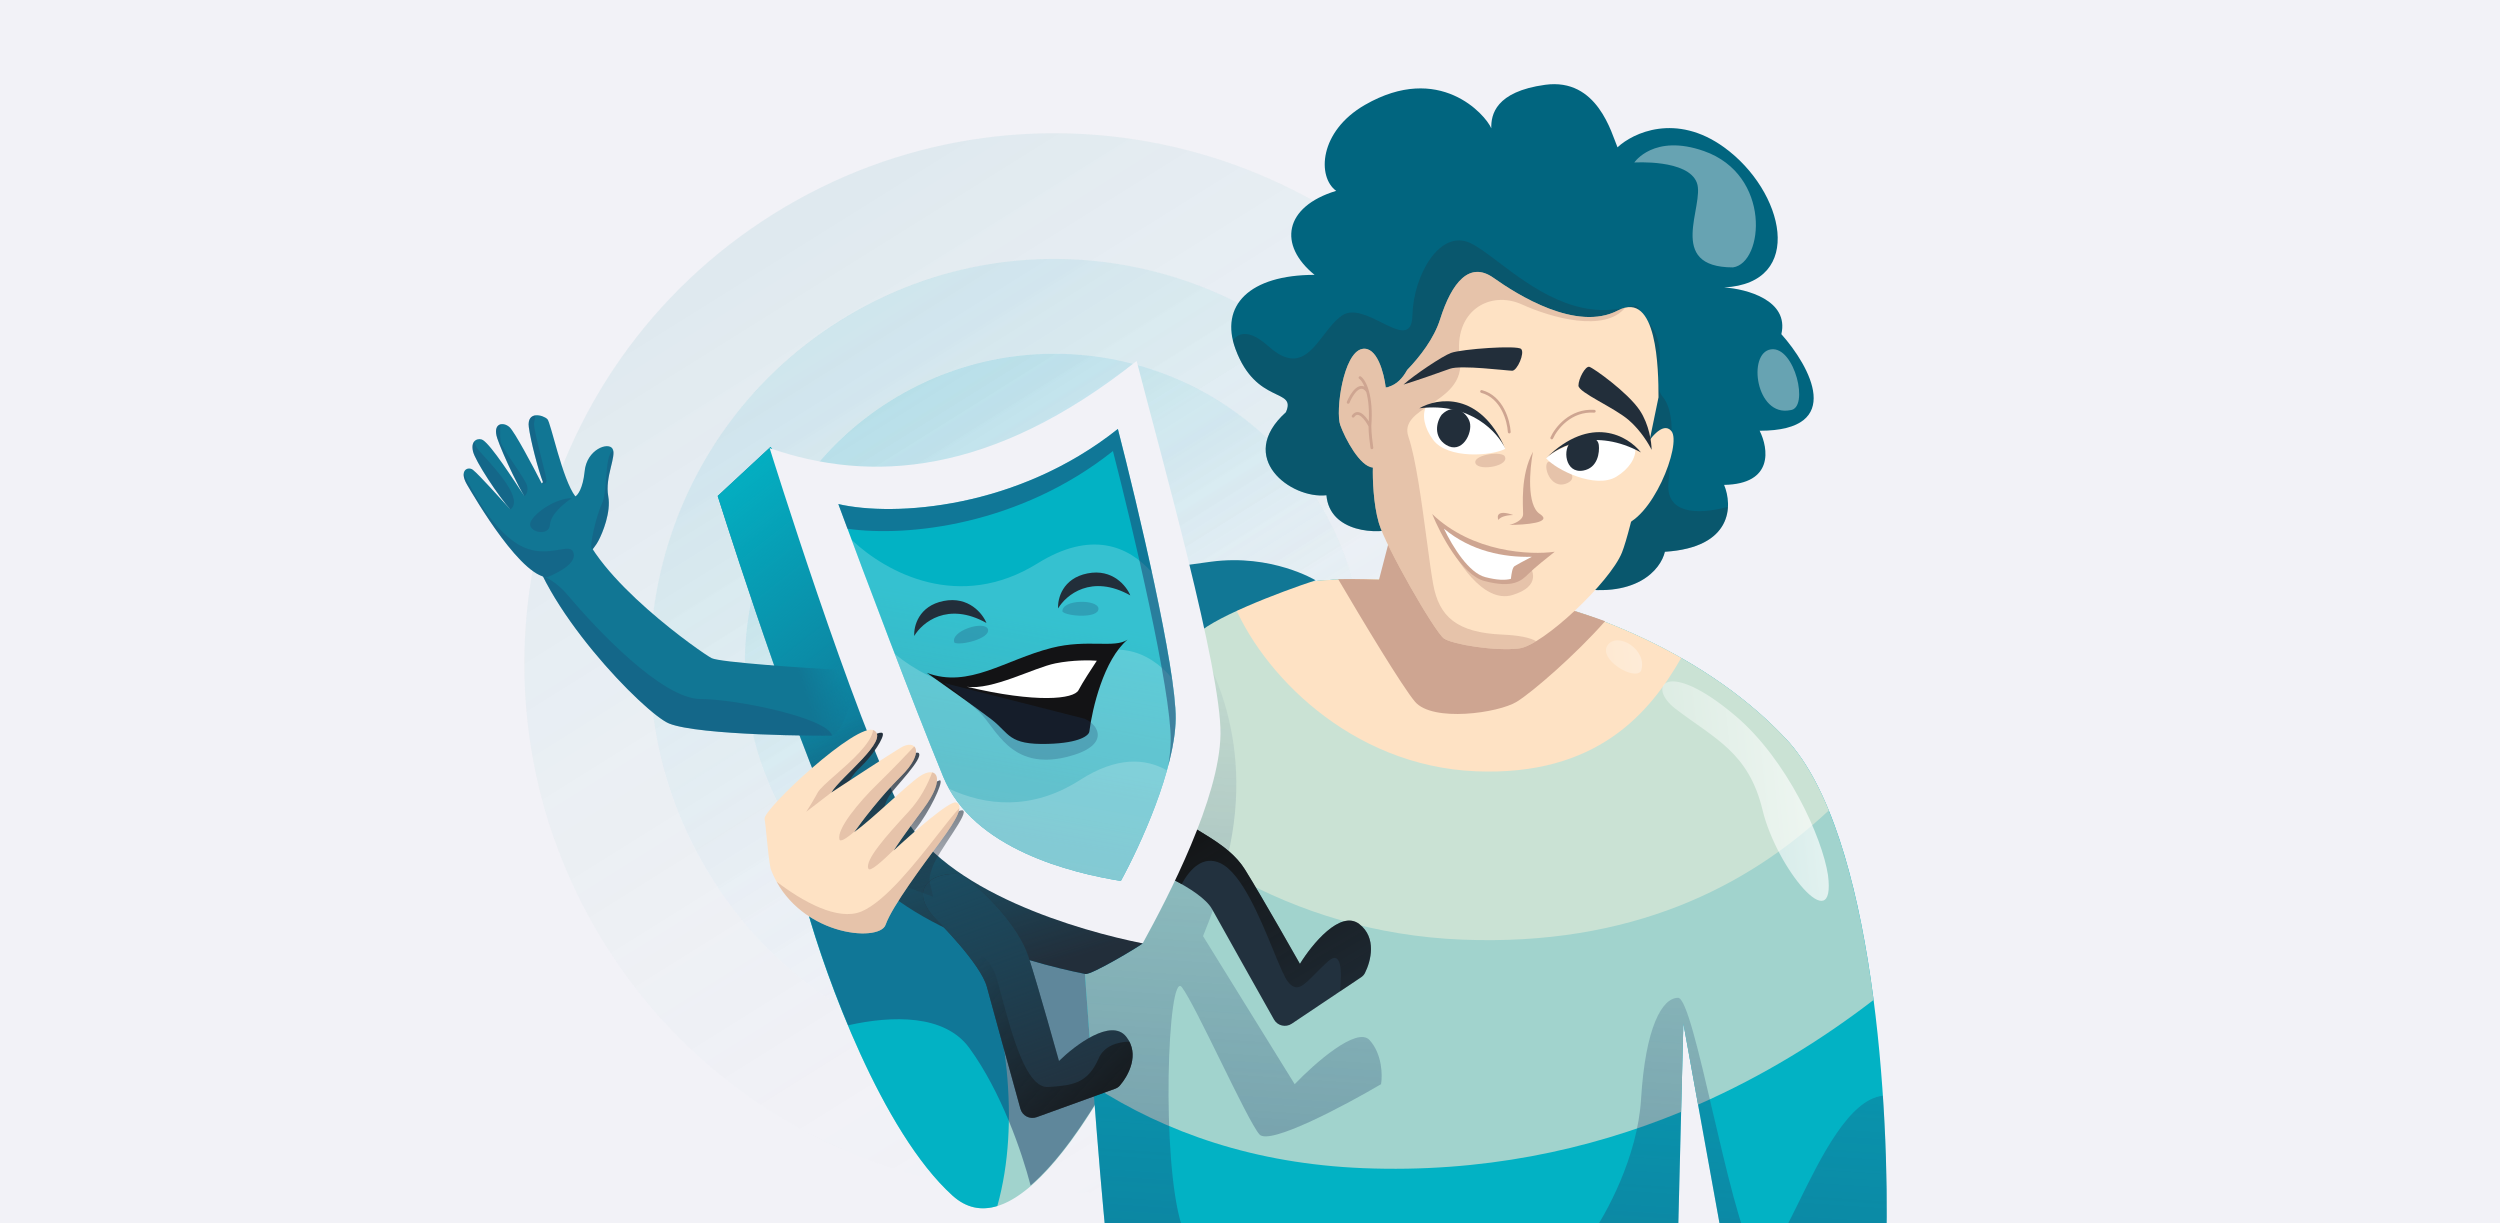 <svg width="1304" height="638" viewBox="0 0 1304 638" fill="none" xmlns="http://www.w3.org/2000/svg">
<rect x="0" y="0" width="1304" height="638" fill="#333333" stroke="none"/>
<g clip-path="url(#clip0_6618_1181)">
<rect width="1304" height="638" fill="#F2F2F7"/>
<g opacity="0.9">
<path opacity="0.1" d="M403.473 111.57C273.977 192.518 234.621 363.116 315.57 492.612C396.518 622.108 567.116 661.464 696.612 580.516C826.108 499.567 865.464 328.969 784.516 199.473C703.567 69.977 532.969 30.622 403.473 111.57Z" fill="url(#paint0_linear_6618_1181)"/>
<path opacity="0.15" d="M438.223 167.163C339.43 228.919 309.405 359.069 371.161 457.862C432.917 556.655 563.067 586.68 661.86 524.924C760.653 463.168 790.678 333.018 728.922 234.225C667.166 135.432 537.016 105.407 438.223 167.163Z" fill="url(#paint1_linear_6618_1181)"/>
<path opacity="0.24" d="M464.438 209.1C388.807 256.377 365.822 356.014 413.099 431.645C460.376 507.276 560.013 530.262 635.644 482.985C711.275 435.708 734.261 336.071 686.983 260.44C639.706 184.808 540.069 161.823 464.438 209.1Z" fill="url(#paint2_linear_6618_1181)"/>
</g>
<path d="M496.847 623.65C460.001 590.285 430.686 509.507 420.634 473.288L465.73 485.453L479.85 437.07L510.006 493.044L513.844 422.998L583.477 427.74L608.698 501.275C586.766 555.969 533.692 657.015 496.847 623.65Z" fill="#A1D3CD"/>
<path fill-rule="evenodd" clip-rule="evenodd" d="M510.17 490.167L509.998 493.309L479.877 437.449L447.802 466.111L420.731 473.593C430.772 509.738 460.052 590.352 496.854 623.648C504.128 630.229 512.034 631.57 520.208 629.065C532.584 584.625 524.275 532.111 510.17 490.167Z" fill="#02B2C4"/>
<path fill-rule="evenodd" clip-rule="evenodd" d="M603.576 486.633L608.574 501.193C594.015 537.469 565.717 594.177 537.568 618.361C533.035 600.929 522.284 569.516 505.617 546.648C492.808 529.073 465.602 529.574 442.383 534.794C432.403 510.995 424.905 488.287 420.731 473.263L444.584 479.111L472.869 445.458L486.728 449.824L509.998 492.978L511.929 457.762L603.576 486.633Z" fill="#1F3C6A" fill-opacity="0.5"/>
<path fill-rule="evenodd" clip-rule="evenodd" d="M983.893 659.562C969.469 668.46 954.415 676.848 938.741 684.579C929.194 686.873 918.802 689.176 906.54 691.444L878.039 533.787L873.901 698.352C747.222 719.689 588.417 732.869 582.427 693.51C573.729 636.348 562.223 454.978 558.016 388.657C557.257 376.684 556.735 368.46 556.511 365.394C555.044 345.346 632.305 310.138 680.226 303.781C718.564 298.695 767.594 305.9 787.316 310.138C816.167 314.702 885.409 336.152 931.57 385.443C977.731 434.734 985.685 581.367 983.893 648.523V659.562Z" fill="#02B2C4"/>
<path fill-rule="evenodd" clip-rule="evenodd" d="M570.179 566.339C608.207 590.876 654.655 607.04 711 609.309C772.717 611.794 828.161 600.015 876.878 579.948L878.039 533.787L885.704 576.19C919.68 561.255 950.257 542.332 977.273 521.555C970.108 466.369 956.34 411.892 931.57 385.443C885.409 336.152 816.167 314.702 787.316 310.138C767.594 305.9 718.564 298.695 680.226 303.781C632.305 310.138 555.044 345.346 556.511 365.394C556.735 368.46 557.257 376.684 558.016 388.657C560.373 425.804 565.019 499.046 570.179 566.339Z" fill="#A1D3CD"/>
<path fill-rule="evenodd" clip-rule="evenodd" d="M557.784 385.007C603.461 440.007 672.531 486.49 762.653 490.115C850.728 493.658 911.356 462.567 953.884 422.734C947.688 407.612 940.315 394.781 931.57 385.443C885.409 336.152 816.167 314.702 787.316 310.138C767.594 305.9 718.564 298.695 680.226 303.781C632.305 310.138 555.044 345.346 556.511 365.394C556.711 368.138 557.15 375.012 557.784 385.007Z" fill="#CAE2D4"/>
<path fill-rule="evenodd" clip-rule="evenodd" d="M642.513 312.619C657.322 350.673 704.292 399.67 770.008 402.312C832.82 404.837 860.506 371.933 876.906 343.202C841.596 323.123 805.993 313.092 787.316 310.138C767.594 305.9 718.564 298.695 680.226 303.781C668.83 305.293 655.774 308.436 642.513 312.619Z" fill="#FEE2C4"/>
<g style="mix-blend-mode:soft-light">
<path d="M905.161 373.351C932.202 396.231 950.501 436.827 953.483 456.476C957.789 490.395 926.649 452.854 919.361 422.557C912.073 392.261 894.203 385.287 873.901 369.673C858.455 357.793 869.304 343.01 905.161 373.351Z" fill="url(#paint3_linear_6618_1181)"/>
<path d="M855.973 349.906C852.755 355.422 833.448 343.93 838.504 336.574C843.561 329.219 859.651 338.873 855.973 349.906Z" fill="url(#paint4_linear_6618_1181)"/>
</g>
<path fill-rule="evenodd" clip-rule="evenodd" d="M957.279 674.981C966.375 670.046 975.247 664.896 983.893 659.562V648.523C984.43 628.407 984.092 601.161 982.115 571.535C964.616 573.411 949.906 603.316 938.146 627.223C927.972 647.906 920.007 664.099 914.355 653.77C907.821 641.828 900.293 609.567 893.341 579.773C886.109 548.779 879.499 520.456 875.28 520.456C867.006 520.456 858.271 535.626 855.973 573.322C854.134 603.478 837.738 633.389 829.77 644.576L874.982 655.357L878.039 533.787L901.144 661.596L957.279 674.981ZM578.928 665.569C603.066 661.017 620.839 652.997 616.468 639.519C605.435 605.501 609.112 505.286 616.468 514.939C620.074 519.673 628.322 536.452 636.551 553.194L636.551 553.194L636.552 553.194L636.552 553.194C645.106 570.598 653.641 587.961 656.921 591.71C662.07 597.594 701.359 576.693 720.36 565.507C721.127 560.91 721.004 549.877 714.384 542.521C707.765 535.166 685.576 554.78 675.31 565.507L627.5 488.277C630.718 480.462 637.154 463.544 637.154 458.396C657.135 393.867 634.108 344.727 615.625 322.412C611.873 323.964 608.187 325.57 604.604 327.216L561.336 440.354C565.843 509.259 572.722 608.365 578.928 665.569Z" fill="url(#paint5_linear_6618_1181)" fill-opacity="0.5"/>
<path fill-rule="evenodd" clip-rule="evenodd" d="M697.993 302.08C710.457 323.314 731.433 358.209 738.072 366.019C747.246 376.812 781.516 371.955 791.162 366.019C799.386 360.959 821.939 341.385 837.217 324.02C817.707 316.938 800.688 312.773 789.336 310.977C771.987 307.249 734.086 301.441 697.993 302.08Z" fill="#CEA591"/>
<path d="M718.522 305.315L727.256 271.757L810.462 305.315C802.8 319.26 782.512 347.608 762.653 349.447C742.794 351.286 724.957 320.792 718.522 305.315Z" fill="#CEA591"/>
<path d="M691.868 258.323C693.515 277.814 718.686 279.211 728.984 275.335C749.236 282.902 783.447 298.988 818.459 306.076C853.471 313.163 866.342 296.847 868.402 287.804C903.826 285.589 903.757 263.625 899.295 252.921C925.244 252.478 922.464 233.91 917.83 224.682C962.728 224.682 944.089 191.091 929.158 174.295C933.277 156.577 910.965 150.671 899.295 149.933C942.03 147.718 930.702 99.546 899.295 76.844C874.169 58.683 851.754 69.277 843.688 76.844C840.599 69.646 833.273 40.489 805.952 44.231C779.995 47.787 777.68 59.895 777.852 66.908C774.763 59.71 750.738 32.4 711.972 54.699C687.893 68.55 686.993 92.348 696.948 99.546C669.659 107.851 666.608 127.901 685.682 143.366C651.733 143.366 636.053 159.347 644.43 182.047C655.267 211.412 676.439 202.133 670.732 215.021C644.43 238.734 673.31 260.385 691.868 258.323Z" fill="#01657F"/>
<g style="mix-blend-mode:soft-light" opacity="0.4">
<path d="M888.764 78.789C924.138 91.201 920.024 137.172 903.934 139.47C868.537 139.47 889.4 106.986 885.087 95.339C880.49 82.927 852.448 84.766 852.448 84.766C852.448 84.766 862.561 69.595 888.764 78.789Z" fill="white"/>
<path d="M933.815 213.942C943.929 213.023 936.114 180.384 923.702 182.223C911.29 184.061 915.887 217.62 933.815 213.942Z" fill="white"/>
</g>
<path fill-rule="evenodd" clip-rule="evenodd" d="M728.984 275.335C718.686 279.211 693.515 277.813 691.868 258.323C673.309 260.385 644.43 238.734 670.732 215.021C673.275 209.277 670.48 207.936 665.639 205.615C659.62 202.728 650.437 198.324 644.43 182.047C643.863 180.51 643.406 179.003 643.057 177.53C646.718 172.544 653.003 172.878 661.453 180.482C676.013 193.586 683.119 184.329 690.394 174.852C693.422 170.908 696.48 166.925 700.116 164.501C705.693 160.783 713.576 164.713 720.599 168.214C729.154 172.479 736.433 176.109 736.717 164.501C737.232 143.366 751.151 119.137 767.131 126.869C771.16 128.819 776.072 132.537 781.762 136.843C798.644 149.619 822.367 167.573 850.128 159.862C853.825 158.835 855.435 160.206 855.311 163.537C867.158 173.311 866.16 184.208 865.341 193.143C864.833 198.689 864.394 203.478 867.139 206.773C873.412 214.3 872.222 228.272 870.998 242.635C870.714 245.979 870.427 249.343 870.232 252.653C869.371 267.294 884.337 268.985 901.309 264.338C900.803 274.718 893.537 286.232 868.402 287.803C866.342 296.847 853.471 313.163 818.459 306.075C810.977 304.561 803.533 302.636 796.253 300.47L784.192 282.552C781.544 286.317 778.877 290.086 776.203 293.847C764.943 289.796 754.454 285.533 745.306 281.814C739.215 279.338 733.718 277.104 728.984 275.335Z" fill="#222E3A" fill-opacity="0.251"/>
<path d="M871.779 224.816C867.242 219.455 859.922 229.455 856.829 235.126C847.378 248.873 831.776 275.954 844.973 274.304C861.469 272.242 877.449 231.517 871.779 224.816Z" fill="#FEE2C4"/>
<path fill-rule="evenodd" clip-rule="evenodd" d="M733.952 192.996C740.685 186.018 748.009 176.512 751.151 166.564C757.337 146.974 766.616 136.149 778.988 144.912C791.36 153.676 822.29 173.265 843.942 161.924C864.476 151.168 865.071 192.809 865.078 207.248C860.394 230.366 850.838 276.137 846.004 288.223C839.818 303.688 804.763 336.68 792.391 338.227C780.019 339.773 757.852 336.165 753.213 333.072C748.573 329.979 722.798 285.13 719.189 272.758C716.303 262.86 715.925 249.388 716.096 243.889C709.395 243.374 701.662 228.94 699.085 221.723C696.507 214.506 700.631 184.091 710.426 182.029C718.261 180.379 721.939 194.745 722.798 202.134C723.142 202.07 723.478 201.995 723.808 201.909L723.829 202.133C723.983 202.017 724.141 201.896 724.303 201.77C728.551 200.491 731.591 197.314 733.952 192.996Z" fill="#FEE2C4"/>
<path fill-rule="evenodd" clip-rule="evenodd" d="M801.259 334.451C798.017 332.551 792.156 331.381 783.628 331.01C759.914 329.979 750.635 321.731 747.542 304.719C746.532 299.164 745.412 290.805 744.164 281.491C741.591 262.284 738.473 239.018 734.655 227.909C732.013 220.225 738.431 216.009 745.677 211.248C753.988 205.788 763.389 199.612 761.461 186.668C757.852 162.44 776.926 151.099 793.938 158.831C809.231 165.783 837.022 173.567 847.725 160.463C846.545 160.74 845.286 161.22 843.942 161.924C822.29 173.265 791.36 153.676 778.988 144.912C766.616 136.149 757.337 146.974 751.151 166.564C748.009 176.512 740.685 186.018 733.952 192.996C731.591 197.314 728.551 200.491 724.303 201.77C724.141 201.896 723.983 202.017 723.829 202.133L723.808 201.909C723.478 201.995 723.142 202.07 722.798 202.134C721.939 194.745 718.261 180.379 710.426 182.029C700.631 184.091 696.507 214.506 699.085 221.723C701.662 228.94 709.395 243.374 716.096 243.889C715.925 249.388 716.303 262.86 719.189 272.758C722.798 285.13 748.573 329.979 753.213 333.072C757.852 336.165 780.019 339.773 792.391 338.227C794.68 337.941 797.744 336.579 801.259 334.451ZM784.659 237.703C781.566 235.126 767.647 237.703 769.709 241.827C771.771 245.952 788.267 242.858 784.659 237.703ZM807.856 240.796C804.248 241.827 808.372 255.746 817.135 252.138C825.899 248.529 813.011 239.765 807.856 240.796ZM753.728 279.459C759.055 291.66 773.524 314.926 788.783 310.39C804.042 305.853 799.952 296.815 796 292.862L753.728 279.459Z" fill="#CEA591" fill-opacity="0.5"/>
<path d="M709.395 196.979C710.529 197.764 712.16 200.012 713.329 204.196M714.55 222.238C714.55 225.95 715.237 231.346 715.581 233.579M714.55 222.238C712.831 218.802 708.673 212.959 705.786 217.083M714.55 222.238C715.159 214.12 714.461 208.249 713.329 204.196M703.209 209.866C704.972 205.57 709.465 198.422 713.329 204.196M787.236 225.331C786.892 219.489 783.524 207.082 772.802 204.196M809.403 228.424C811.637 223.441 819.197 213.681 831.569 214.506" stroke="#CEA591" stroke-width="1.467" stroke-linecap="round"/>
<path d="M743.934 211.928C765.379 209.866 780.534 223.784 785.174 234.095C778.129 237.875 755.116 239.554 747.542 229.455C742.903 223.269 741.528 216.396 743.934 211.928Z" fill="white"/>
<path d="M803.217 268.118C796.206 263.581 797.89 244.577 799.608 235.641C792.906 248.013 794.453 263.994 794.453 268.118C794.453 271.417 789.642 273.273 787.236 273.788C795.484 273.788 810.227 272.654 803.217 268.118Z" fill="#CEA591"/>
<path d="M789.298 268.633C787.236 268.633 782.803 269.149 781.565 271.211C780.706 269.149 781.05 265.747 789.298 268.633Z" fill="#CEA591"/>
<path d="M747.027 268.118C768.006 288.223 798.383 289.607 810.949 287.786C807.671 290.336 800.35 296.2 797.291 299.259C793.466 303.084 789.095 306.908 774.344 303.084C762.543 300.024 751.215 278.498 747.027 268.118Z" fill="#CEA591"/>
<path fill-rule="evenodd" clip-rule="evenodd" d="M753.152 275.738C757.826 285.425 766.125 298.798 774.71 301.024C780.969 302.647 785.096 302.698 788.069 301.939L788.071 301.924C788.472 298.868 788.838 296.075 790.035 295.277C791.111 294.56 794.747 292.625 798.998 290.426C784.535 290.813 767.29 287.574 753.152 275.738Z" fill="white"/>
<path d="M785.174 234.095C781.394 225.675 767.131 209.66 740.325 212.959C749.776 207.46 771.977 203.989 785.174 234.095Z" fill="#222E3A"/>
<path d="M754.244 232.033C747.645 227.909 749.089 220.176 752.016 216.286C758.368 209.866 765.235 215.302 766.616 220.176C768.255 225.96 762.492 237.188 754.244 232.033Z" fill="#222E3A"/>
<path d="M852.953 233.702C833.805 223.828 813.098 232.948 806.431 238.98C811.57 245.105 832.316 255.205 843.097 248.638C849.701 244.616 853.529 238.744 852.953 233.702Z" fill="white"/>
<path d="M806.431 238.98C813.066 232.564 832.254 222.986 855.921 235.998C849.186 227.385 829.858 215.922 806.431 238.98Z" fill="#222E3A"/>
<path d="M825.798 245.45C833.456 244.069 834.41 235.939 833.931 232.046C833.23 226.362 823.495 227.32 819.667 230.231C814.882 233.87 816.226 247.176 825.798 245.45Z" fill="#222E3A"/>
<path d="M849.612 219.173C855.798 224.535 860.094 231.717 861.469 234.638C861.469 230.858 860.232 221.441 855.283 214.018C849.097 204.739 831.054 191.851 828.992 191.336C826.93 190.82 823.321 197.522 823.321 201.13C823.321 204.739 841.88 212.472 849.612 219.173Z" fill="#222E3A"/>
<path d="M756.821 184.091C752.285 185.741 737.404 195.776 732.077 200.587C736.888 199.212 751.769 193.989 756.306 192.339C761.976 190.277 786.205 193.37 788.783 193.37C791.36 193.37 795.484 184.091 793.422 182.029C791.36 179.967 762.492 182.029 756.821 184.091Z" fill="#222E3A"/>
<path d="M709.006 481.992C699.137 474.354 684.252 492.643 678.044 502.742C678.044 502.742 658.394 467.991 649.389 453.57C640.385 439.15 622.563 433.344 605.375 420.384C590.785 422.243 598.447 447.46 596.785 451.873C596.785 451.873 626.153 463.204 632.261 474.287C637.083 483.036 656.53 517.608 664.506 531.777C666.365 535.081 670.634 536.081 673.783 533.971L709.959 509.727C710.776 509.179 711.467 508.462 711.911 507.585C715.109 501.269 718.192 489.101 709.006 481.992Z" fill="#22313E"/>
<path fill-rule="evenodd" clip-rule="evenodd" d="M698.925 517.121C700.087 506.376 699.68 495.046 692.516 501.595C689.93 503.959 687.758 506.152 685.877 508.051C679.426 514.563 676.406 517.611 671.904 512.226C670.034 509.989 667.406 503.582 664.157 495.661C657.306 478.96 647.696 455.529 636.605 450.264C627.62 445.997 620.697 453.126 616.361 461.166C613.141 459.337 609.867 457.685 606.942 456.298L597.307 427.45C598.502 423.741 600.884 420.956 605.375 420.384C611.415 424.938 617.534 428.609 623.32 432.081C634 438.488 643.55 444.217 649.389 453.57C658.394 467.991 678.044 502.742 678.044 502.742C684.252 492.643 699.137 474.354 709.006 481.992C718.192 489.101 715.109 501.269 711.911 507.585C711.467 508.462 710.776 509.179 709.959 509.727L698.925 517.121Z" fill="url(#paint6_linear_6618_1181)"/>
<path d="M440.595 439.522C462.206 481.552 534.335 501.696 566.087 508.024C569.287 508.662 594.579 493.411 596.026 492.066L401.904 233.122L374.343 258.691C384.43 290.455 419.15 397.818 440.595 439.522Z" fill="#107797"/>
<path d="M440.595 439.522C462.206 481.552 534.335 501.696 566.087 508.024C569.287 508.662 594.579 493.411 596.026 492.066L401.904 233.122L374.343 258.691C384.43 290.455 419.15 397.818 440.595 439.522Z" fill="url(#paint7_linear_6618_1181)"/>
<path d="M440.595 439.522C462.206 481.552 534.335 501.696 566.087 508.024C569.287 508.662 594.579 493.411 596.026 492.066L401.904 233.122L374.343 258.691C384.43 290.455 419.15 397.818 440.595 439.522Z" fill="url(#paint8_linear_6618_1181)"/>
<path d="M587.413 540.721C579.669 530.935 560.825 545.11 552.372 553.422C552.372 553.422 541.649 514.966 536.374 498.804C531.099 482.643 513.249 464.701 501.624 456.013C487.015 454.312 472.179 463.009 488.645 479.941C488.645 479.941 511.503 502.572 514.769 514.798C517.347 524.45 527.916 562.682 532.252 578.352C533.263 582.006 537.167 584.003 540.731 582.711L581.673 567.871C582.597 567.536 583.441 567.006 584.083 566.262C588.704 560.899 594.621 549.828 587.413 540.721Z" fill="#22313E"/>
<path d="M587.413 540.721C579.669 530.935 560.825 545.11 552.372 553.422C552.372 553.422 541.649 514.966 536.374 498.804C531.099 482.643 513.249 464.701 501.624 456.013C487.015 454.312 472.179 463.009 488.645 479.941C488.645 479.941 511.503 502.572 514.769 514.798C517.347 524.45 527.916 562.682 532.252 578.352C533.263 582.006 537.167 584.003 540.731 582.711L581.673 567.871C582.597 567.536 583.441 567.006 584.083 566.262C588.704 560.899 594.621 549.828 587.413 540.721Z" fill="url(#paint9_linear_6618_1181)"/>
<path d="M371.217 343.296C375.658 345.471 419.05 348.377 440.191 349.558C450.038 359.43 438.253 383.483 434.016 383.701C429.779 383.92 364.724 383.707 349.009 377.383C336.437 372.325 280.513 315.197 275.105 276.909L302.151 271.347C309.334 301.327 366.777 341.12 371.217 343.296Z" fill="url(#paint10_linear_6618_1181)"/>
<path d="M622.806 332.49C629.898 323.005 668.032 308.666 686.213 302.683C686.213 302.683 663.357 288.765 631.697 292.984C600.037 297.202 589.805 298.879 589.805 298.879C588.961 316.043 615.715 341.974 622.806 332.49Z" fill="#117795"/>
<path fill-rule="evenodd" clip-rule="evenodd" d="M283.047 300.351C287.377 302.244 291.892 305.388 296.087 310.37C310.798 327.839 345.276 364.615 365.503 364.615C383.77 364.615 431.657 374.363 433.993 383.702C429.547 383.918 364.696 383.695 349.009 377.383C338.832 373.288 300.247 335.073 283.047 300.351Z" fill="#1F3C6A" fill-opacity="0.25"/>
<path d="M317.267 258.895C318.76 267.02 314.405 277.829 312.041 282.218C310.754 284.851 301.589 298.017 287.405 301.027C273.221 304.036 247.041 258.55 243.681 252.908C239.072 245.166 244.239 243.081 246.718 245.093C250.086 247.825 260.499 259.5 266.5 266.057C259.988 258.9 247.902 240.511 246.718 235.439C245.225 229.044 250.091 228.296 251.944 229.553C256.553 232.681 267.124 249.114 273.594 258.895C271.856 256.121 269.641 251.895 267.459 247.391C264.019 240.29 260.661 232.501 259.382 228.634C256.769 220.734 262.396 219.773 265.755 222.782C268.443 225.19 278.073 243.346 282.552 252.124L283.216 251.528C280.727 245.134 276.729 229.704 275.833 222.782C274.714 214.13 283.299 216.387 285.539 218.644C287.33 220.45 293.329 250.149 300.096 258.895C301.341 258.268 304.053 254.757 304.949 245.729C306.069 234.444 317.267 230.306 319.507 234.067C321.746 237.829 315.401 248.738 317.267 258.895Z" fill="#117694"/>
<path fill-rule="evenodd" clip-rule="evenodd" d="M282.744 251.952L283.216 251.528C280.727 245.134 276.729 229.704 275.833 222.782C275.288 218.565 277.047 216.94 279.254 216.643C279.113 218.072 278.909 219.399 278.619 220.269C278.095 221.839 280.404 231.012 282.404 238.96L282.404 238.96C283.917 244.969 285.253 250.277 285.055 251.069C284.687 252.54 283.369 252.294 282.756 251.988C282.752 251.976 282.748 251.964 282.744 251.952ZM309.062 286.589C310.657 284.592 311.672 282.972 312.041 282.218C314.405 277.829 318.76 267.02 317.267 258.895C316.26 253.414 317.644 247.714 318.78 243.036C319.581 239.739 320.258 236.95 319.888 235.103C317.142 236.117 316.633 242.793 316.117 249.563C315.731 254.616 315.342 259.72 314.016 262.561C310.798 269.457 307.58 284.627 308.5 286.006C308.623 286.191 308.817 286.387 309.062 286.589ZM241.876 246.944C241.684 248.328 242.127 250.296 243.681 252.908C243.817 253.136 243.99 253.429 244.198 253.782C248.896 261.739 271.427 299.904 285.33 301.139C292.9 297.991 299.808 293.745 299.305 289.224C298.889 285.479 296.025 285.971 291.566 286.737C286.171 287.664 278.441 288.992 269.884 283.708C256.167 275.235 246.345 255.786 242.592 248.356C242.322 247.82 242.082 247.347 241.876 246.944ZM263.419 262.378L265.597 265.035C265.813 265.287 266.025 265.529 266.232 265.76C273.041 260.585 259.473 245.663 252.463 237.952L252.463 237.952C250.554 235.853 249.131 234.288 248.738 233.6C248.134 232.542 247.678 231.385 247.421 230.194C246.555 231.172 246.111 232.838 246.718 235.439C247.733 239.787 256.76 253.922 263.419 262.378ZM270.701 253.807L273.31 258.436C273.401 258.584 273.49 258.729 273.578 258.87C274.347 258.243 275.672 256.289 274.941 253.367C274.492 251.571 271.303 246.815 268.103 242.044L268.103 242.044C264.75 237.045 261.385 232.028 261.15 230.382C260.825 228.107 260.73 223.993 261.189 221.291C259.161 221.738 257.844 223.984 259.382 228.634C260.661 232.501 264.019 240.29 267.459 247.391C268.553 249.649 269.655 251.837 270.701 253.807ZM273.578 258.871C273.526 258.793 273.475 258.715 273.423 258.637L273.562 258.884C273.567 258.879 273.573 258.875 273.578 258.871ZM266.23 265.762C266.111 265.632 265.991 265.5 265.869 265.367L266.207 265.779C266.215 265.773 266.222 265.768 266.23 265.762ZM298.386 259.803C294.708 262.102 287.261 268.078 286.893 273.594C286.434 280.49 274.482 277.272 276.78 272.215C279.079 267.158 290.111 259.803 298.386 259.803Z" fill="#1F3C6A" fill-opacity="0.25"/>
<path fill-rule="evenodd" clip-rule="evenodd" d="M499.853 492.05C506.151 499.37 513.08 508.475 514.769 514.798C517.347 524.45 527.916 562.682 532.252 578.353C533.263 582.007 537.167 584.003 540.731 582.712L581.673 567.872C582.597 567.537 583.441 567.007 584.083 566.262C588.276 561.396 593.535 551.832 589.091 543.298C582.654 543.51 575.881 545.59 573.068 552.044C567.324 565.222 559.538 566.145 546.792 566.98C535.365 567.729 528.089 540.661 522.025 518.1C521.324 515.494 520.64 512.948 519.967 510.512C517.061 499.988 508.619 494.579 499.853 492.05Z" fill="url(#paint11_linear_6618_1181)"/>
<path d="M636.612 382.759C636.977 349.384 605.834 238.564 592.871 188.283C516.909 248.573 453.815 251.916 401.451 233.751C401.451 233.751 445.233 374.358 470.534 423.563C492.146 465.593 564.275 485.736 596.026 492.065C609.32 467.884 636.247 416.135 636.612 382.759Z" fill="#F2F2F7"/>
<path d="M613.224 374.814C613.5 348.631 593.246 263.19 583.084 223.742C530.6 265.478 466.402 269.618 437.276 262.926C452.145 303.272 476.372 367.089 491.973 405.096C507.574 443.102 559.508 455.448 584.637 459.484C595.037 440.518 612.947 400.996 613.224 374.814Z" fill="#02B2C4"/>
<path d="M613.224 374.814C613.5 348.631 593.246 263.19 583.084 223.742C530.6 265.478 466.402 269.618 437.276 262.926C452.145 303.272 476.372 367.089 491.973 405.096C507.574 443.102 559.508 455.448 584.637 459.484C595.037 440.518 612.947 400.996 613.224 374.814Z" fill="url(#paint12_linear_6618_1181)"/>
<path fill-rule="evenodd" clip-rule="evenodd" d="M600.846 298.568C607.708 330.189 613.371 360.885 613.224 374.813C612.948 400.996 595.037 440.518 584.637 459.484C559.508 455.448 507.574 443.102 491.973 405.096C478.609 372.538 458.914 321.039 444.195 281.58C462.471 298.826 500.393 319.234 541.256 293.825C568.889 276.642 588.418 284.523 600.846 298.568Z" fill="white" fill-opacity="0.2"/>
<path fill-rule="evenodd" clip-rule="evenodd" d="M611.301 353.732C612.563 362.468 613.277 369.749 613.224 374.814C612.947 400.996 595.037 440.519 584.637 459.485C559.508 455.448 507.574 443.102 491.973 405.096C484.801 387.624 475.806 364.697 466.736 341.104C485.94 356.753 518.887 370.895 553.862 348.42C580.419 331.354 599.281 339.502 611.301 353.732Z" fill="white" fill-opacity="0.2"/>
<path fill-rule="evenodd" clip-rule="evenodd" d="M495.023 411.41C513.477 444.487 560.956 455.668 584.635 459.472C591.828 446.354 602.614 423.404 608.673 401.835C597.257 395.322 582.246 394.687 563.332 406.842C538.02 423.108 513.77 420.194 495.023 411.41Z" fill="white" fill-opacity="0.2"/>
<path d="M588.125 333.638C588.453 333.413 588.764 333.166 589.058 332.894C588.743 333.132 588.432 333.38 588.125 333.638C581.296 338.32 567.169 333.212 548.498 337.96C524.039 344.181 505.399 359.231 483.445 350.959C491.431 356.568 509.336 369.265 517.071 375.179C526.738 382.572 525.695 388.61 546.694 388.011C563.494 387.532 568.04 383.491 568.213 381.531C569.686 369.729 575.705 344.055 588.125 333.638Z" fill="#131315"/>
<path d="M556.204 394.879C579.676 389.185 573.232 377.921 565.633 374.867L492.48 356.253C495.65 358.542 503.745 364.767 510.766 371.354C519.542 379.587 526.863 401.998 556.204 394.879Z" fill="#1F3C6A" fill-opacity="0.25"/>
<path fill-rule="evenodd" clip-rule="evenodd" d="M583.084 223.742C593.246 263.19 613.5 348.631 613.224 374.814C613.145 382.229 611.653 390.714 609.317 399.498C610.13 394.87 610.606 390.44 610.649 386.336C610.926 360.154 590.671 274.713 580.51 235.265C532.071 273.785 473.653 280.28 442.039 275.791C440.368 271.298 438.775 266.993 437.276 262.926C466.402 269.618 530.6 265.478 583.084 223.742Z" fill="#1F3C6A" fill-opacity="0.5"/>
<path d="M550.526 346.003C539.211 348.264 517.632 360.139 504.218 358.197C540.824 366.851 560.139 364.673 562.564 359.986C564.504 356.237 569.732 348.189 572.103 344.633C568.682 344.336 559.577 344.195 550.526 346.003Z" fill="white"/>
<path d="M492.211 313.46C505.271 310.879 512.534 320.038 514.533 324.94C494.234 313.615 480.966 324.742 476.87 331.722C476.541 326.71 479.15 316.042 492.211 313.46Z" fill="#222E3A"/>
<path d="M567.251 299.08C580.311 296.499 587.574 305.658 589.573 310.56C569.274 299.235 556.006 310.362 551.91 317.341C551.582 312.33 554.19 301.661 567.251 299.08Z" fill="#222E3A"/>
<path d="M554.183 319.04C556.714 321.582 572.947 322.633 572.959 317.559C572.97 312.486 553.69 312.443 554.183 319.04Z" fill="#1F3C6A" fill-opacity="0.25"/>
<path d="M497.814 335.215C500.988 336.887 516.796 333.048 515.293 328.203C513.791 323.357 495.376 329.065 497.814 335.215Z" fill="#1F3C6A" fill-opacity="0.25"/>
<path d="M460.381 382.454C459.379 381.15 453.577 384.396 450.801 386.182L449.447 386.444L421.058 413.946L424.014 446.151L455.925 456.363L486.688 467.733C484.97 458.857 483.828 460.044 486.181 452.846C489.122 443.849 506.65 423.131 501.875 422.651C498.054 422.266 482.221 437.225 474.781 444.752C473.315 443.631 471.82 439.612 477.562 432.508C484.739 423.626 492.047 408.165 490.431 407.073C489.138 406.199 469.491 420.647 459.829 427.98C460.086 425.277 461.255 418.901 463.876 415.023C467.151 410.174 481.666 395.659 479.25 392.849C477.316 390.601 453.791 403.24 442.27 409.84C442.338 408.578 443.743 404.873 448.821 400.144C455.169 394.233 461.633 384.085 460.381 382.454Z" fill="url(#paint13_linear_6618_1181)"/>
<path d="M398.798 427.152C399.567 431.123 400.4 445.103 401.972 453.227C415.28 488.11 458.622 491.894 461.927 482.358C465.231 472.822 481.595 450.925 490.505 438.899C499.415 426.873 502.792 420.132 498.745 418.574C495.507 417.328 475.655 434.75 466.133 443.616C467.196 441.85 471.776 435.032 481.594 421.894C493.867 405.471 488.407 399.036 479.716 404.933C472.763 409.65 454.874 427.379 445.547 434.022C449.337 428.606 459.511 415.212 469.889 404.962C482.86 392.15 477.764 385.177 469.801 389.996C463.43 393.851 443.008 407.2 433.593 413.393C438.15 405.487 464.327 385.905 455.882 380.984C447.438 376.063 397.837 422.187 398.798 427.152Z" fill="#FEE2C4"/>
<path opacity="0.5" fill-rule="evenodd" clip-rule="evenodd" d="M433.593 413.393L420.549 423.41C421.398 422.153 423.789 418.381 426.561 413.349C427.676 411.326 431.447 408.014 435.919 404.087C443.987 397 454.334 387.913 455.457 380.791C455.609 380.843 455.75 380.908 455.882 380.985C461.516 384.267 451.74 394.076 443.255 402.59C439.022 406.837 435.11 410.762 433.593 413.393ZM476.871 389.349C472.119 394.396 464.53 402.305 457.965 408.675C447.715 418.619 436.36 432.523 437.859 437.852C438.276 439.333 441.389 437.398 445.762 433.716C449.711 428.115 459.702 415.024 469.888 404.963C477.847 397.102 479.005 391.439 476.871 389.349ZM486.219 402.88C484.044 408.831 480.138 416.664 473.922 423.379C462.304 435.93 450.773 448.931 453.001 453.182C453.814 454.733 459.457 449.962 466.522 442.992C468.093 440.527 472.689 433.81 481.594 421.895C490.226 410.344 490.086 403.734 486.219 402.88ZM500.426 421.499C497.667 424.386 493.798 429.333 489.276 435.117C477.703 449.917 461.849 470.193 449.347 475.428C437.097 480.559 418.681 470.286 405.065 459.889C420.964 488.561 458.845 491.249 461.926 482.358C465.119 473.145 480.5 452.396 489.573 440.156C489.892 439.726 490.202 439.307 490.505 438.899C496.666 430.583 500.181 424.795 500.426 421.499Z" fill="#CEA591"/>
</g>
<defs>
<linearGradient id="paint0_linear_6618_1181" x1="696.612" y1="580.516" x2="403.469" y2="111.563" gradientUnits="userSpaceOnUse">
<stop stop-color="#F3F9FA" stop-opacity="0"/>
<stop offset="1" stop-color="#198E95"/>
</linearGradient>
<linearGradient id="paint1_linear_6618_1181" x1="661.86" y1="524.924" x2="438.22" y2="167.158" gradientUnits="userSpaceOnUse">
<stop stop-color="#F3F9FA" stop-opacity="0"/>
<stop offset="1" stop-color="#44BCD2"/>
</linearGradient>
<linearGradient id="paint2_linear_6618_1181" x1="635.644" y1="482.985" x2="464.436" y2="209.096" gradientUnits="userSpaceOnUse">
<stop stop-color="#F3F9FA" stop-opacity="0"/>
<stop offset="1" stop-color="#44BCD2"/>
</linearGradient>
<linearGradient id="paint3_linear_6618_1181" x1="1006.3" y1="292.443" x2="780.122" y2="316.348" gradientUnits="userSpaceOnUse">
<stop stop-color="white"/>
<stop offset="1" stop-color="white" stop-opacity="0"/>
</linearGradient>
<linearGradient id="paint4_linear_6618_1181" x1="1006.3" y1="292.443" x2="780.122" y2="316.348" gradientUnits="userSpaceOnUse">
<stop stop-color="white"/>
<stop offset="1" stop-color="white" stop-opacity="0"/>
</linearGradient>
<linearGradient id="paint5_linear_6618_1181" x1="662.339" y1="766.597" x2="693.285" y2="310.528" gradientUnits="userSpaceOnUse">
<stop stop-color="#1F3C6A"/>
<stop offset="1" stop-color="#1F3C6A" stop-opacity="0"/>
</linearGradient>
<linearGradient id="paint6_linear_6618_1181" x1="618.859" y1="410.034" x2="715.822" y2="575.092" gradientUnits="userSpaceOnUse">
<stop stop-color="#121212"/>
<stop offset="1" stop-color="#121212" stop-opacity="0"/>
</linearGradient>
<linearGradient id="paint7_linear_6618_1181" x1="379.18" y1="236.806" x2="484.195" y2="370.819" gradientUnits="userSpaceOnUse">
<stop stop-color="#02B2C4"/>
<stop offset="1" stop-color="#02B2C4" stop-opacity="0"/>
</linearGradient>
<linearGradient id="paint8_linear_6618_1181" x1="538.381" y1="506.408" x2="492.18" y2="358.419" gradientUnits="userSpaceOnUse">
<stop stop-color="#222E3A"/>
<stop offset="1" stop-color="#222E3A" stop-opacity="0"/>
</linearGradient>
<linearGradient id="paint9_linear_6618_1181" x1="514.393" y1="448.124" x2="560.569" y2="575.52" gradientUnits="userSpaceOnUse">
<stop stop-color="#1B4C61"/>
<stop offset="1" stop-color="#1B4C61" stop-opacity="0"/>
</linearGradient>
<linearGradient id="paint10_linear_6618_1181" x1="388.028" y1="387.141" x2="445.031" y2="370.132" gradientUnits="userSpaceOnUse">
<stop offset="0.635" stop-color="#117694"/>
<stop offset="1" stop-color="#117694" stop-opacity="0"/>
</linearGradient>
<linearGradient id="paint11_linear_6618_1181" x1="595.13" y1="626.36" x2="484.649" y2="528.377" gradientUnits="userSpaceOnUse">
<stop stop-color="#121212"/>
<stop offset="1" stop-color="#121212" stop-opacity="0"/>
</linearGradient>
<linearGradient id="paint12_linear_6618_1181" x1="521.517" y1="570.222" x2="565.503" y2="324.322" gradientUnits="userSpaceOnUse">
<stop stop-color="#197C8F"/>
<stop offset="1" stop-color="#197C8F" stop-opacity="0"/>
</linearGradient>
<linearGradient id="paint13_linear_6618_1181" x1="453.382" y1="383.294" x2="474.271" y2="491.206" gradientUnits="userSpaceOnUse">
<stop stop-color="#222E3A"/>
<stop offset="1" stop-color="#222E3A" stop-opacity="0"/>
</linearGradient>
<clipPath id="clip0_6618_1181">
<rect width="1304" height="638" fill="white"/>
</clipPath>
</defs>
</svg>
